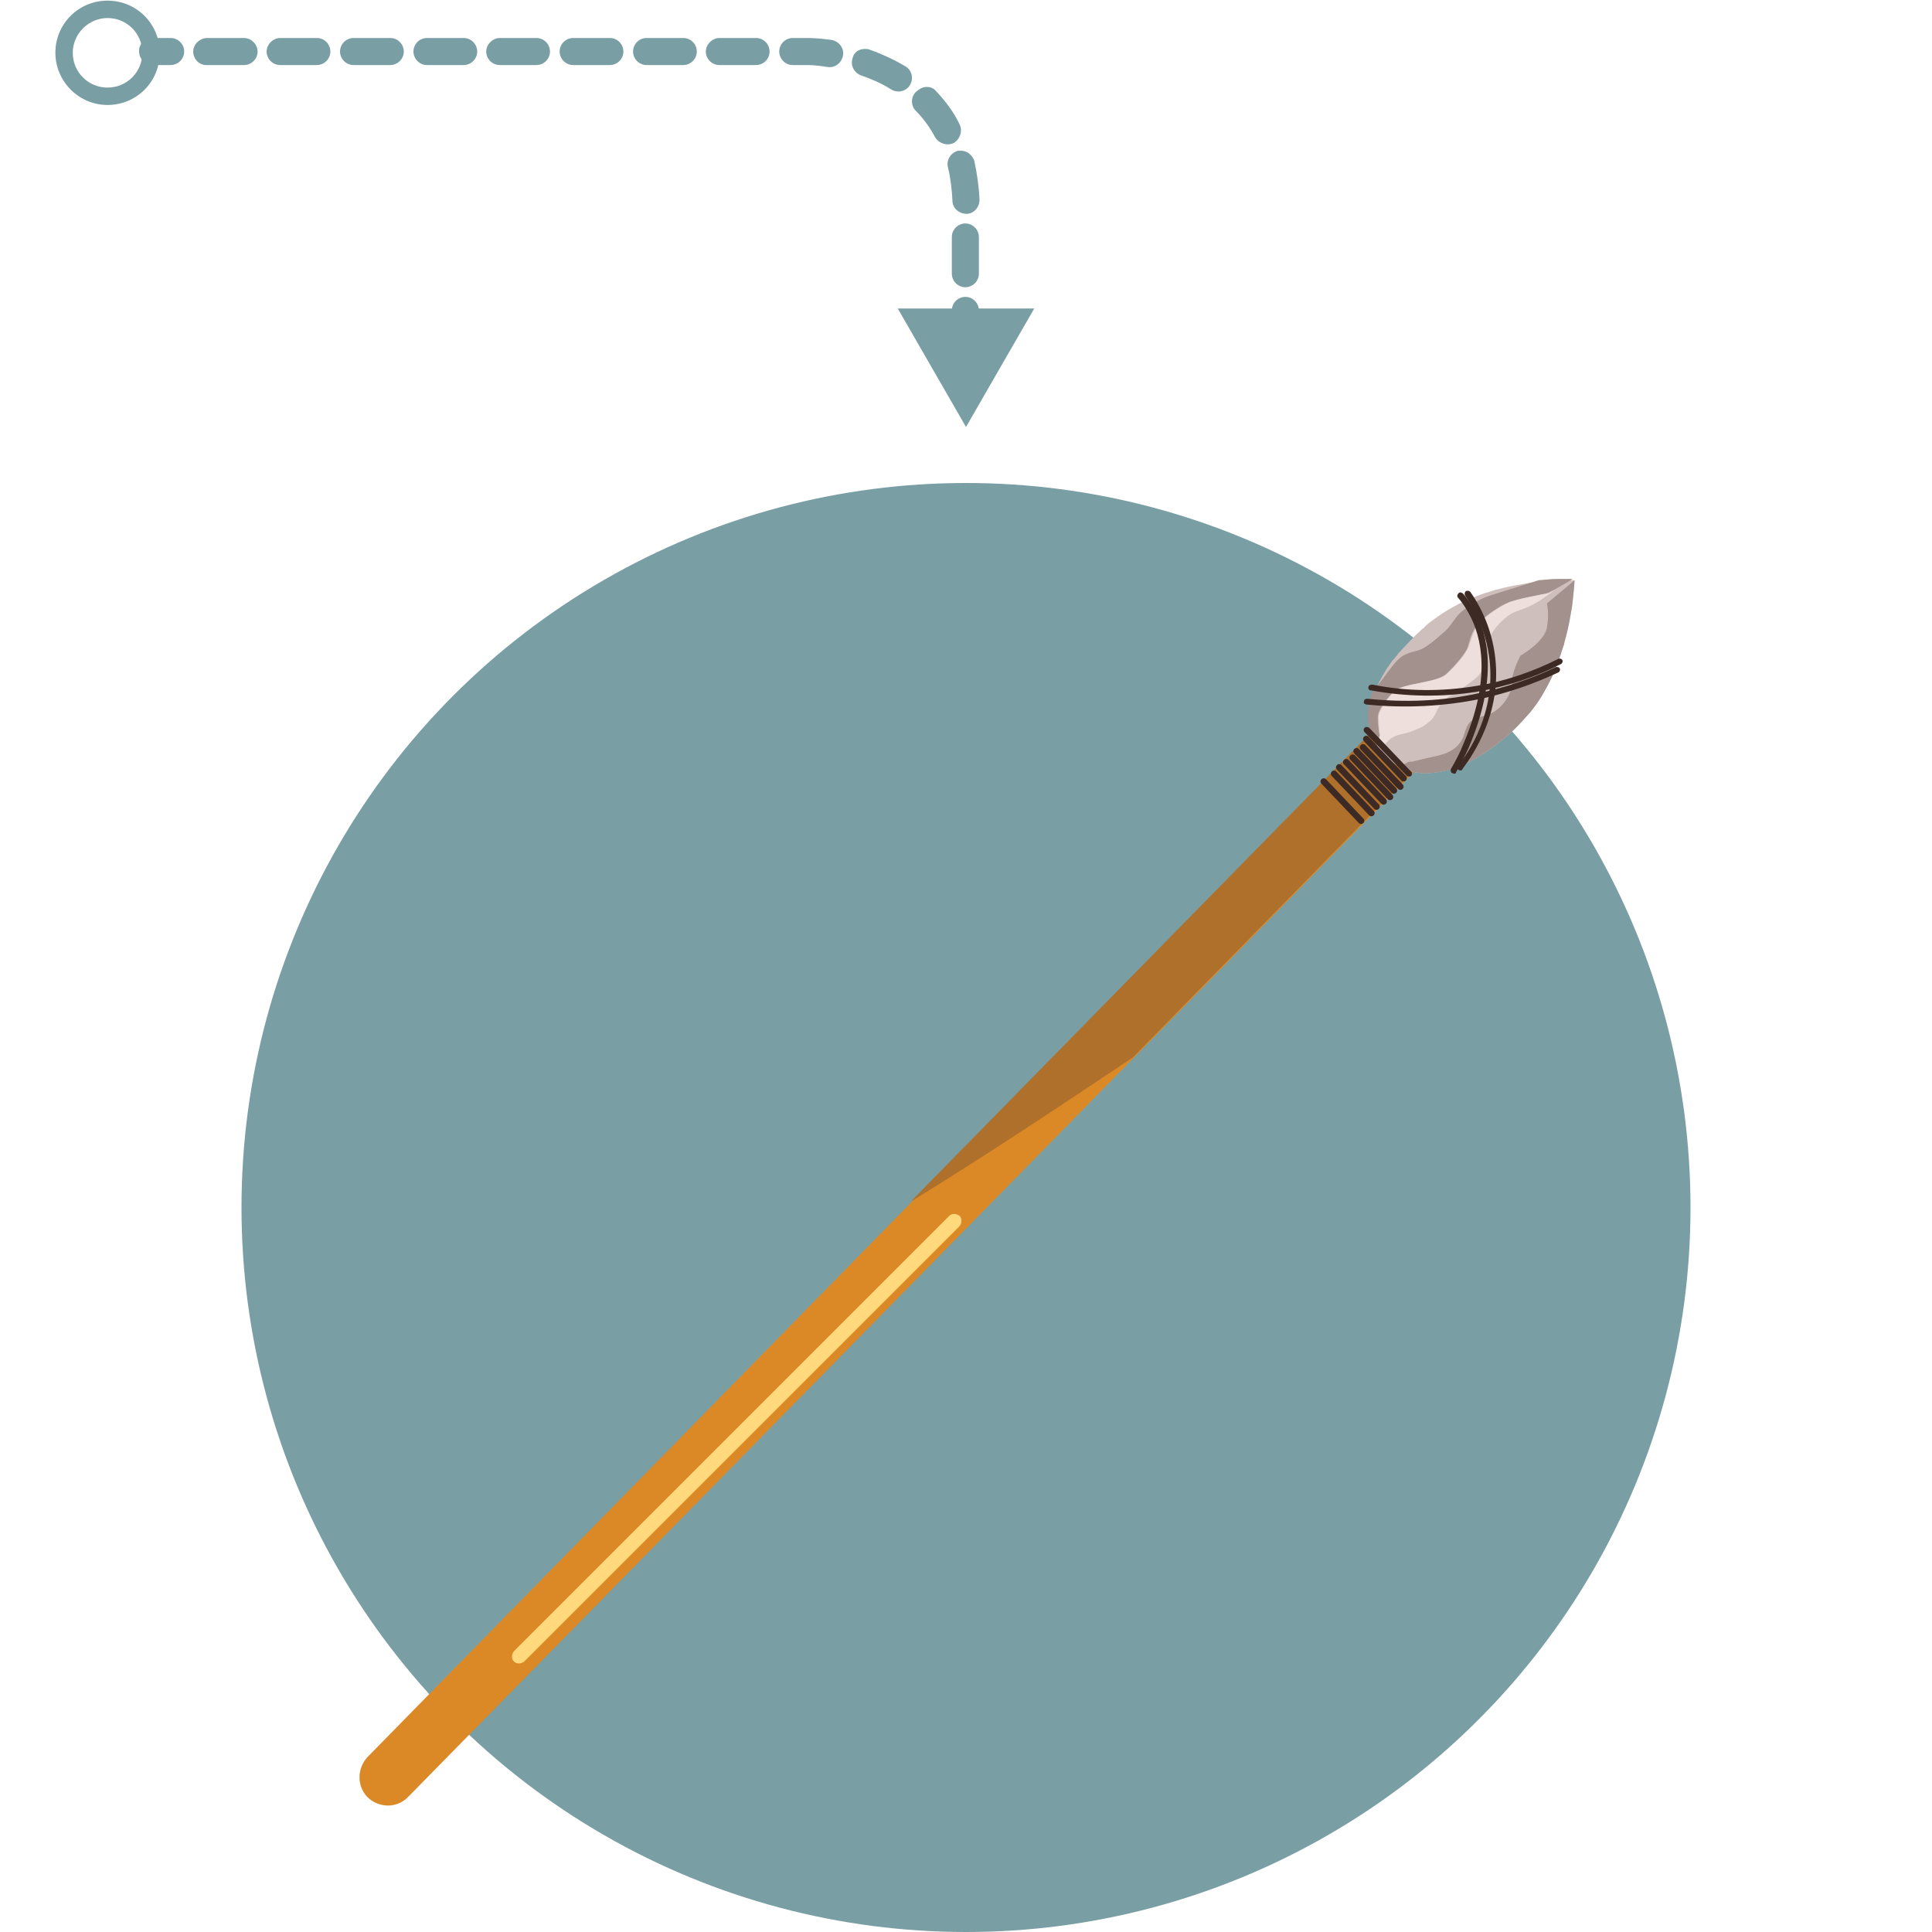 <?xml version="1.0" encoding="utf-8"?>
<!-- Generator: Adobe Illustrator 24.0.2, SVG Export Plug-In . SVG Version: 6.00 Build 0)  -->
<svg version="1.1" id="Camada_1" xmlns="http://www.w3.org/2000/svg" xmlns:xlink="http://www.w3.org/1999/xlink" x="0px" y="0px"
	 viewBox="0 0 300 300" style="enable-background:new 0 0 300 300;" xml:space="preserve">
<style type="text/css">
	.st0{fill:#799EA4;}
	.st1{fill:#DB8926;}
	.st2{fill:#AF702B;}
	.st3{fill:#CEBFBC;}
	.st4{fill:#A3918E;}
	.st5{fill:#EFDFDC;}
	.st6{fill:#3D2A24;}
	.st7{fill:#FFD97B;}
</style>
<circle class="st0" cx="150" cy="187.5" r="112.5"/>
<g>
	<path class="st0" d="M77.6,5.9h5.7c1.2,0,2.1,1,2.1,2.1c0,1.2-1,2.1-2.1,2.1h-5.7c-1.2,0-2.1-1-2.1-2.1C75.5,6.9,76.5,5.9,77.6,5.9
		z M89,5.9h5.7c1.2,0,2.1,1,2.1,2.1c0,1.2-1,2.1-2.1,2.1H89c-1.2,0-2.1-1-2.1-2.1C86.9,6.9,87.8,5.9,89,5.9z M100.4,5.9h5.7
		c1.2,0,2.1,1,2.1,2.1c0,1.2-1,2.1-2.1,2.1h-5.7c-1.2,0-2.1-1-2.1-2.1C98.3,6.9,99.2,5.9,100.4,5.9z M111.7,5.9h5.7
		c1.2,0,2.1,1,2.1,2.1c0,1.2-1,2.1-2.1,2.1h-5.7c-1.2,0-2.1-1-2.1-2.1C109.6,6.9,110.6,5.9,111.7,5.9z M123.1,5.9h2.4
		c0.1,0,1.5,0,3.6,0.3c1.2,0.2,2,1.3,1.8,2.4c-0.2,1.2-1.3,2-2.4,1.8c-1.8-0.3-3-0.3-3-0.3h-2.4c-1.2,0-2.1-1-2.1-2.1
		C121,6.9,121.9,5.9,123.1,5.9z M134.3,7.6c0.2,0,0.5,0,0.7,0.1c2,0.7,3.9,1.6,5.6,2.6c1,0.6,1.3,1.9,0.7,2.9
		c-0.6,1-1.9,1.3-2.9,0.7c-1.4-0.9-3-1.6-4.7-2.2c-1.1-0.4-1.7-1.6-1.3-2.7C132.6,8.1,133.4,7.6,134.3,7.6z M143.9,13.5
		c0.6,0,1.1,0.2,1.5,0.7c1.4,1.5,2.7,3.2,3.6,5.1c0.5,1,0.1,2.3-0.9,2.9c-1,0.5-2.3,0.1-2.9-0.9c-0.8-1.5-1.8-2.9-3-4.1
		c-0.8-0.8-0.8-2.2,0.1-3C142.9,13.7,143.4,13.5,143.9,13.5z M149.2,23.4c1,0,1.8,0.7,2.1,1.6c0.4,1.9,0.7,3.9,0.8,6
		c0,1.2-0.9,2.2-2,2.2c-1.2,0-2.2-0.9-2.2-2c-0.1-1.8-0.3-3.6-0.7-5.2c-0.3-1.1,0.4-2.3,1.6-2.6C148.8,23.4,149,23.4,149.2,23.4z
		 M149.9,34.7c1.2,0,2.1,1,2.1,2.1v5.7c0,1.2-1,2.1-2.1,2.1c-1.2,0-2.1-1-2.1-2.1v-5.7C147.8,35.6,148.8,34.7,149.9,34.7z"/>
	<path class="st0" d="M149.9,46.1c1.2,0,2.1,1,2.1,2.1V51c0,1.2-1,2.1-2.1,2.1c-1.2,0-2.1-1-2.1-2.1v-2.8
		C147.8,47,148.8,46.1,149.9,46.1z"/>
	<polygon class="st0" points="139.4,47.9 150,66.3 160.6,47.9 	"/>
	<path class="st0" d="M23.7,5.9h2.8c1.2,0,2.1,1,2.1,2.1c0,1.2-1,2.1-2.1,2.1h-2.8c-1.2,0-2.1-1-2.1-2.1C21.5,6.9,22.5,5.9,23.7,5.9
		z"/>
	<path class="st0" d="M32.2,5.9h5.7C39,5.9,40,6.9,40,8c0,1.2-1,2.1-2.1,2.1h-5.7C31,10.2,30,9.2,30,8C30,6.9,31,5.9,32.2,5.9z"/>
	<path class="st0" d="M43.5,5.9h5.7c1.2,0,2.1,1,2.1,2.1c0,1.2-1,2.1-2.1,2.1h-5.7c-1.2,0-2.1-1-2.1-2.1C41.4,6.9,42.4,5.9,43.5,5.9
		z"/>
	<path class="st0" d="M54.9,5.9h5.7c1.2,0,2.1,1,2.1,2.1c0,1.2-1,2.1-2.1,2.1h-5.7c-1.2,0-2.1-1-2.1-2.1C52.8,6.9,53.7,5.9,54.9,5.9
		z"/>
	<path class="st0" d="M66.3,5.9H72c1.2,0,2.1,1,2.1,2.1c0,1.2-1,2.1-2.1,2.1h-5.7c-1.2,0-2.1-1-2.1-2.1C64.2,6.9,65.1,5.9,66.3,5.9z
		"/>
	<path class="st0" d="M16.7,16.3c4.5,0,8.1-3.6,8.1-8.1c0-4.5-3.6-8.1-8.1-8.1c-4.5,0-8.1,3.6-8.1,8.1C8.6,12.6,12.2,16.3,16.7,16.3
		z M16.7,2.8c3,0,5.4,2.4,5.4,5.4s-2.4,5.4-5.4,5.4c-3,0-5.4-2.4-5.4-5.4S13.8,2.8,16.7,2.8z"/>
</g>
<g id="XMLID_2226_">
	<path id="XMLID_2247_" class="st1" d="M63.4,279c-1.7,1.8-4.5,1.8-6.3,0.1l0,0c-1.7-1.7-1.7-4.5,0-6.3l84.4-86.1l72.6-74
		c1.7-1.7,4.5-1.8,6.3-0.1c1.8,1.9,1.8,4.6,0.1,6.3l-44.5,45.4L63.4,279z"/>
	<path id="XMLID_2246_" class="st2" d="M175.9,164.2c-14,9.4-25.5,16.9-34.5,22.4l72.6-74c1.7-1.7,4.5-1.8,6.3-0.1
		c1.8,1.9,1.8,4.6,0.1,6.3L175.9,164.2z"/>
	<g id="XMLID_2241_">
		<path id="XMLID_2245_" class="st3" d="M214.8,117.1c0.8,0.8,1.6,1.5,2.6,2c0.2,0.1,0.4,0.2,0.6,0.3c2.1,0.9,4.7,0.9,7.7-0.1
			c0.3-0.1,0.6-0.2,0.9-0.3c1.8-0.7,3.8-1.9,5.9-3.5c0.2-0.2,0.4-0.3,0.6-0.5l0,0c0.7-0.5,1.4-1.1,2.1-1.8c0.9-0.9,1.7-1.8,2.5-2.7
			c0.1-0.1,0.2-0.3,0.3-0.4c1.2-1.5,2.1-3.2,2.9-4.8l0,0c0.1-0.2,0.2-0.4,0.3-0.7c0.6-1.4,1.1-2.8,1.5-4.1c0.1-0.3,0.2-0.5,0.2-0.7
			c0.4-1.4,0.7-2.7,0.9-3.9c0.1-0.6,0.2-1.2,0.3-1.7c0.3-2.4,0.4-4.1,0.4-4.1s-0.3,0-0.7,0c-0.4,0-1,0-1.7,0c-0.8,0-1.8,0.1-2.9,0.2
			c-0.9,0.1-1.8,0.2-2.8,0.4c-1.3,0.2-2.7,0.5-4.2,0.9c-1,0.3-2,0.6-3,1c-0.7,0.3-1.4,0.6-2.1,0.9c-1.7,0.8-3.3,1.8-4.9,3
			c-0.4,0.3-0.8,0.6-1.1,1c-0.1,0.1-0.2,0.1-0.3,0.2c-1.4,1.3-2.6,2.6-3.7,3.8l0,0c-0.3,0.4-0.6,0.8-0.9,1.1
			c-1.1,1.5-1.9,2.9-2.5,4.3c-0.1,0.2-0.2,0.5-0.3,0.7c0,0,0,0.1-0.1,0.1c-0.6,1.7-0.8,3.3-0.6,4.7c0.1,1,0.4,1.9,0.8,2.7
			c0.1,0.3,0.3,0.5,0.4,0.7c0.2,0.3,0.4,0.6,0.7,0.9C214.5,116.8,214.7,117,214.8,117.1z"/>
		<path id="XMLID_2244_" class="st4" d="M217.4,119.1c0.2,0.1,0.4,0.2,0.6,0.3c2.1,0.9,4.7,0.9,7.7-0.1c0.3-0.1,0.6-0.2,0.9-0.3
			c1.8-0.7,3.8-1.9,5.9-3.5c0.2-0.2,0.4-0.3,0.6-0.5l0,0c0.7-0.5,1.4-1.1,2.1-1.8c0.9-0.9,1.7-1.8,2.5-2.7c0.1-0.1,0.2-0.3,0.3-0.4
			c1.2-1.5,2.1-3.2,2.9-4.8l0,0c0.1-0.2,0.2-0.4,0.3-0.7c0.6-1.4,1.1-2.8,1.5-4.1c0.1-0.3,0.2-0.5,0.2-0.7c0.4-1.4,0.7-2.7,0.9-3.9
			c0.1-0.6,0.2-1.2,0.3-1.7c0.3-2.4,0.4-4.1,0.4-4.1l-4.3,3.6c0,0,0.4,1.5,0,3.8c-0.5,2.3-4.1,4.3-4.1,4.3s-1.4,2.6-1.3,4.1
			c0.1,1.5-1.4,4.2-3.6,5c-2.2,0.8-3.1,0.5-3.8,3c-0.7,2.5-3,3.2-4.4,3.5c-1.3,0.3-3.6,0.8-3.8,0.9
			C218.9,118.1,218.1,118.6,217.4,119.1z"/>
		<path id="XMLID_2243_" class="st4" d="M213.7,115.7c0.3-0.8,0.6-1.6,0.5-1.6c-0.1-0.2-0.4-2.7-0.2-3.2c0.1-0.6,1.1-2.3,2.5-3.6
			c1.3-1.2,6.6-1.3,8-2.6c1.4-1.3,3.1-3.3,3.4-4.2c0.3-0.9,0.5-2.3,1.6-3.6c1-1.3,3.4-2.8,4.6-3.3c1.2-0.6,5.8-1.3,6.2-1.5
			c0.1,0,0.5-0.3,1-0.5c1.1-0.6,2.8-1.6,2.9-1.7c0,0-0.3,0-0.7,0c-0.4,0-1,0-1.7,0c-0.8,0-1.8,0.1-2.9,0.2c-2.9,0.9-6.6,2.1-7.6,2.4
			c-1.9,0.6-4,2.1-4.7,2.8c-0.7,0.7-1.4,2-2.2,2.7c-0.8,0.7-2.1,1.9-3.3,2.6c-1.3,0.7-1.5,0.4-2.8,1c-1.3,0.5-2.4,2.3-2.7,2.6
			c-0.1,0.2-1.2,1.6-2.4,3.2c0,0,0,0.1-0.1,0.1c-0.6,1.7-0.8,3.3-0.6,4.7c0.1,1,0.4,1.9,0.8,2.7
			C213.4,115.3,213.6,115.5,213.7,115.7z"/>
		<path id="XMLID_2242_" class="st5" d="M214.4,116.7c0.5-1.1,1.3-2.1,2.5-2.5c0.6-0.2,1-0.2,2.2-0.6c0.8-0.3,1.9-0.7,2.8-1.5
			c1.4-1.2,0.9-1.9,2.3-3.3c0.6-0.6,0.6-0.4,2.8-1.9c2.5-1.7,2.9-2.3,3-2.6c0.6-1,0.2-1.5,0.5-3c0.5-3,2.7-4.9,3.2-5.3
			c1.7-1.5,2.5-0.9,5.5-2.8c0.7-0.5,1.6-1.1,2.2-1.6c-0.5,0.3-0.9,0.5-1,0.5c-0.4,0.1-5,0.9-6.2,1.5c-1.2,0.5-3.6,2.1-4.6,3.3
			c-1,1.3-1.2,2.7-1.6,3.6c-0.3,0.9-1.9,2.9-3.4,4.2c-1.4,1.3-6.7,1.4-8,2.6c-1.3,1.2-2.3,3-2.5,3.6c-0.1,0.6,0.1,3,0.2,3.2
			c0,0.1-0.2,0.8-0.5,1.6C213.9,116,214.1,116.4,214.4,116.7z"/>
	</g>
	<g id="XMLID_2240_">
		<path class="st6" d="M217.6,121.2C217.6,121.2,217.6,121.2,217.6,121.2l-5.8-6.1c-0.2-0.2-0.2-0.5,0-0.7c0.2-0.2,0.5-0.2,0.7,0
			c0,0,0,0,0,0l5.8,6.1c0.2,0.2,0.2,0.5,0,0.7C218.1,121.4,217.8,121.4,217.6,121.2z"/>
	</g>
	<g id="XMLID_2239_">
		<path class="st6" d="M217.1,122.5C217.1,122.5,217.1,122.5,217.1,122.5l-5.8-6.1c-0.2-0.2-0.2-0.5,0-0.7c0.2-0.2,0.5-0.2,0.7,0
			l5.8,6.1c0.2,0.2,0.2,0.5,0,0.7C217.6,122.7,217.3,122.7,217.1,122.5z"/>
	</g>
	<g id="XMLID_2238_">
		<path class="st6" d="M216.1,123.1C216.1,123.1,216.1,123.1,216.1,123.1l-5.8-6.1c-0.2-0.2-0.2-0.5,0-0.7c0.2-0.2,0.5-0.2,0.7,0
			l5.8,6.1c0.2,0.2,0.2,0.5,0,0.7C216.6,123.3,216.3,123.3,216.1,123.1z"/>
	</g>
	<g id="XMLID_2237_">
		<path class="st6" d="M215.5,124.1C215.5,124.1,215.5,124.1,215.5,124.1l-5.8-6.1c-0.2-0.2-0.2-0.5,0-0.7c0.2-0.2,0.5-0.2,0.7,0
			l5.8,6.1c0.2,0.2,0.2,0.5,0,0.7C216,124.3,215.7,124.3,215.5,124.1z"/>
	</g>
	<g id="XMLID_2236_">
		<path class="st6" d="M214.5,124.8C214.5,124.8,214.5,124.8,214.5,124.8l-5.8-6.1c-0.2-0.2-0.2-0.5,0-0.7c0.2-0.2,0.5-0.2,0.7,0
			l5.8,6.1c0.2,0.2,0.2,0.5,0,0.7C215,125,214.7,125,214.5,124.8z"/>
	</g>
	<g id="XMLID_2235_">
		<path class="st6" d="M213.4,125.6C213.4,125.6,213.4,125.6,213.4,125.6l-5.8-6.1c-0.2-0.2-0.2-0.5,0-0.7c0.2-0.2,0.5-0.2,0.7,0
			l5.8,6.1c0.2,0.2,0.2,0.5,0,0.7C213.9,125.8,213.6,125.8,213.4,125.6z"/>
	</g>
	<g id="XMLID_2234_">
		<path class="st6" d="M212.6,126.6C212.6,126.6,212.6,126.6,212.6,126.6l-5.8-6.1c-0.2-0.2-0.2-0.5,0-0.7c0.2-0.2,0.5-0.2,0.7,0
			l5.8,6.1c0.2,0.2,0.2,0.5,0,0.7C213.1,126.8,212.8,126.8,212.6,126.6z"/>
	</g>
	<g id="XMLID_2233_">
		<path class="st6" d="M211,127.8C211,127.8,211,127.8,211,127.8l-5.8-6.1c-0.2-0.2-0.2-0.5,0-0.7c0.2-0.2,0.5-0.2,0.7,0l5.8,6.1
			c0.2,0.2,0.2,0.5,0,0.7C211.5,128,211.2,128,211,127.8z"/>
	</g>
	<g id="XMLID_2232_">
		<path class="st6" d="M218.5,120.5C218.5,120.5,218.5,120.5,218.5,120.5l-6.6-6.8c-0.2-0.2-0.2-0.5,0-0.7c0.2-0.2,0.5-0.1,0.7,0
			l6.5,6.8c0.2,0.2,0.2,0.5,0,0.7C219,120.6,218.7,120.6,218.5,120.5z"/>
	</g>
	<g id="XMLID_2231_">
		<path class="st6" d="M226.4,119.5c-0.2-0.2-0.2-0.4,0-0.6c1.8-2.2,5.8-8.3,4.9-16.4c-0.4-3.5-1.7-7-3.8-10
			c-0.1-0.2-0.1-0.5,0.1-0.7c0.2-0.1,0.5-0.1,0.7,0.1c2.2,3.1,3.5,6.7,3.9,10.4c0.9,8.4-3.3,14.7-5.1,17.1
			C227,119.7,226.7,119.7,226.4,119.5C226.5,119.5,226.5,119.5,226.4,119.5z"/>
	</g>
	<g id="XMLID_2230_">
		<path class="st6" d="M212.6,107.1c-0.1-0.1-0.2-0.3-0.1-0.4c0-0.3,0.3-0.4,0.6-0.4c5.4,1.1,10.8,1.1,16.2,0.2
			c4.4-0.7,8.7-2.2,12.7-4.2c0.2-0.1,0.5,0,0.6,0.2c0.1,0.2,0,0.5-0.2,0.6c-4.1,2.1-8.5,3.5-13,4.3c-5.5,0.9-11.1,0.8-16.5-0.2
			C212.7,107.2,212.7,107.2,212.6,107.1z"/>
	</g>
	<g id="XMLID_2229_">
		<path class="st6" d="M211.9,109.3c-0.1-0.1-0.2-0.2-0.1-0.4c0-0.3,0.3-0.4,0.5-0.4c5.9,0.6,11.7,0.4,17.5-0.9
			c4.1-0.9,8-2.2,11.8-4c0.2-0.1,0.5,0,0.6,0.2c0.1,0.2,0,0.5-0.2,0.6c-3.8,1.8-7.9,3.2-12,4.1c-5.8,1.2-11.8,1.5-17.8,0.9
			C212.1,109.4,212,109.3,211.9,109.3z"/>
	</g>
	<g id="XMLID_2228_">
		<path class="st6" d="M225.4,120c-0.1-0.1-0.2-0.4-0.1-0.6c0.7-1.2,1.4-2.5,1.9-3.8c4.4-10.2,2.9-16.7,0.9-20.3
			c-0.5-0.9-1-1.7-1.7-2.5c-0.2-0.2-0.1-0.5,0.1-0.7c0.2-0.2,0.5-0.1,0.7,0.1c0.7,0.8,1.3,1.7,1.8,2.6c2.1,3.8,3.6,10.6-0.9,21.2
			c-0.6,1.3-1.2,2.6-2,3.9C226.1,120.2,225.8,120.2,225.4,120C225.5,120.1,225.5,120.1,225.4,120z"/>
	</g>
	<path id="XMLID_2227_" class="st7" d="M79.8,258L79.8,258c-0.4-0.4-0.4-1.1,0-1.6l67.6-67.6c0.4-0.4,1.1-0.4,1.6,0l0,0
		c0.4,0.4,0.4,1.1,0,1.6L81.4,258C80.9,258.4,80.2,258.4,79.8,258z"/>
</g>
</svg>
